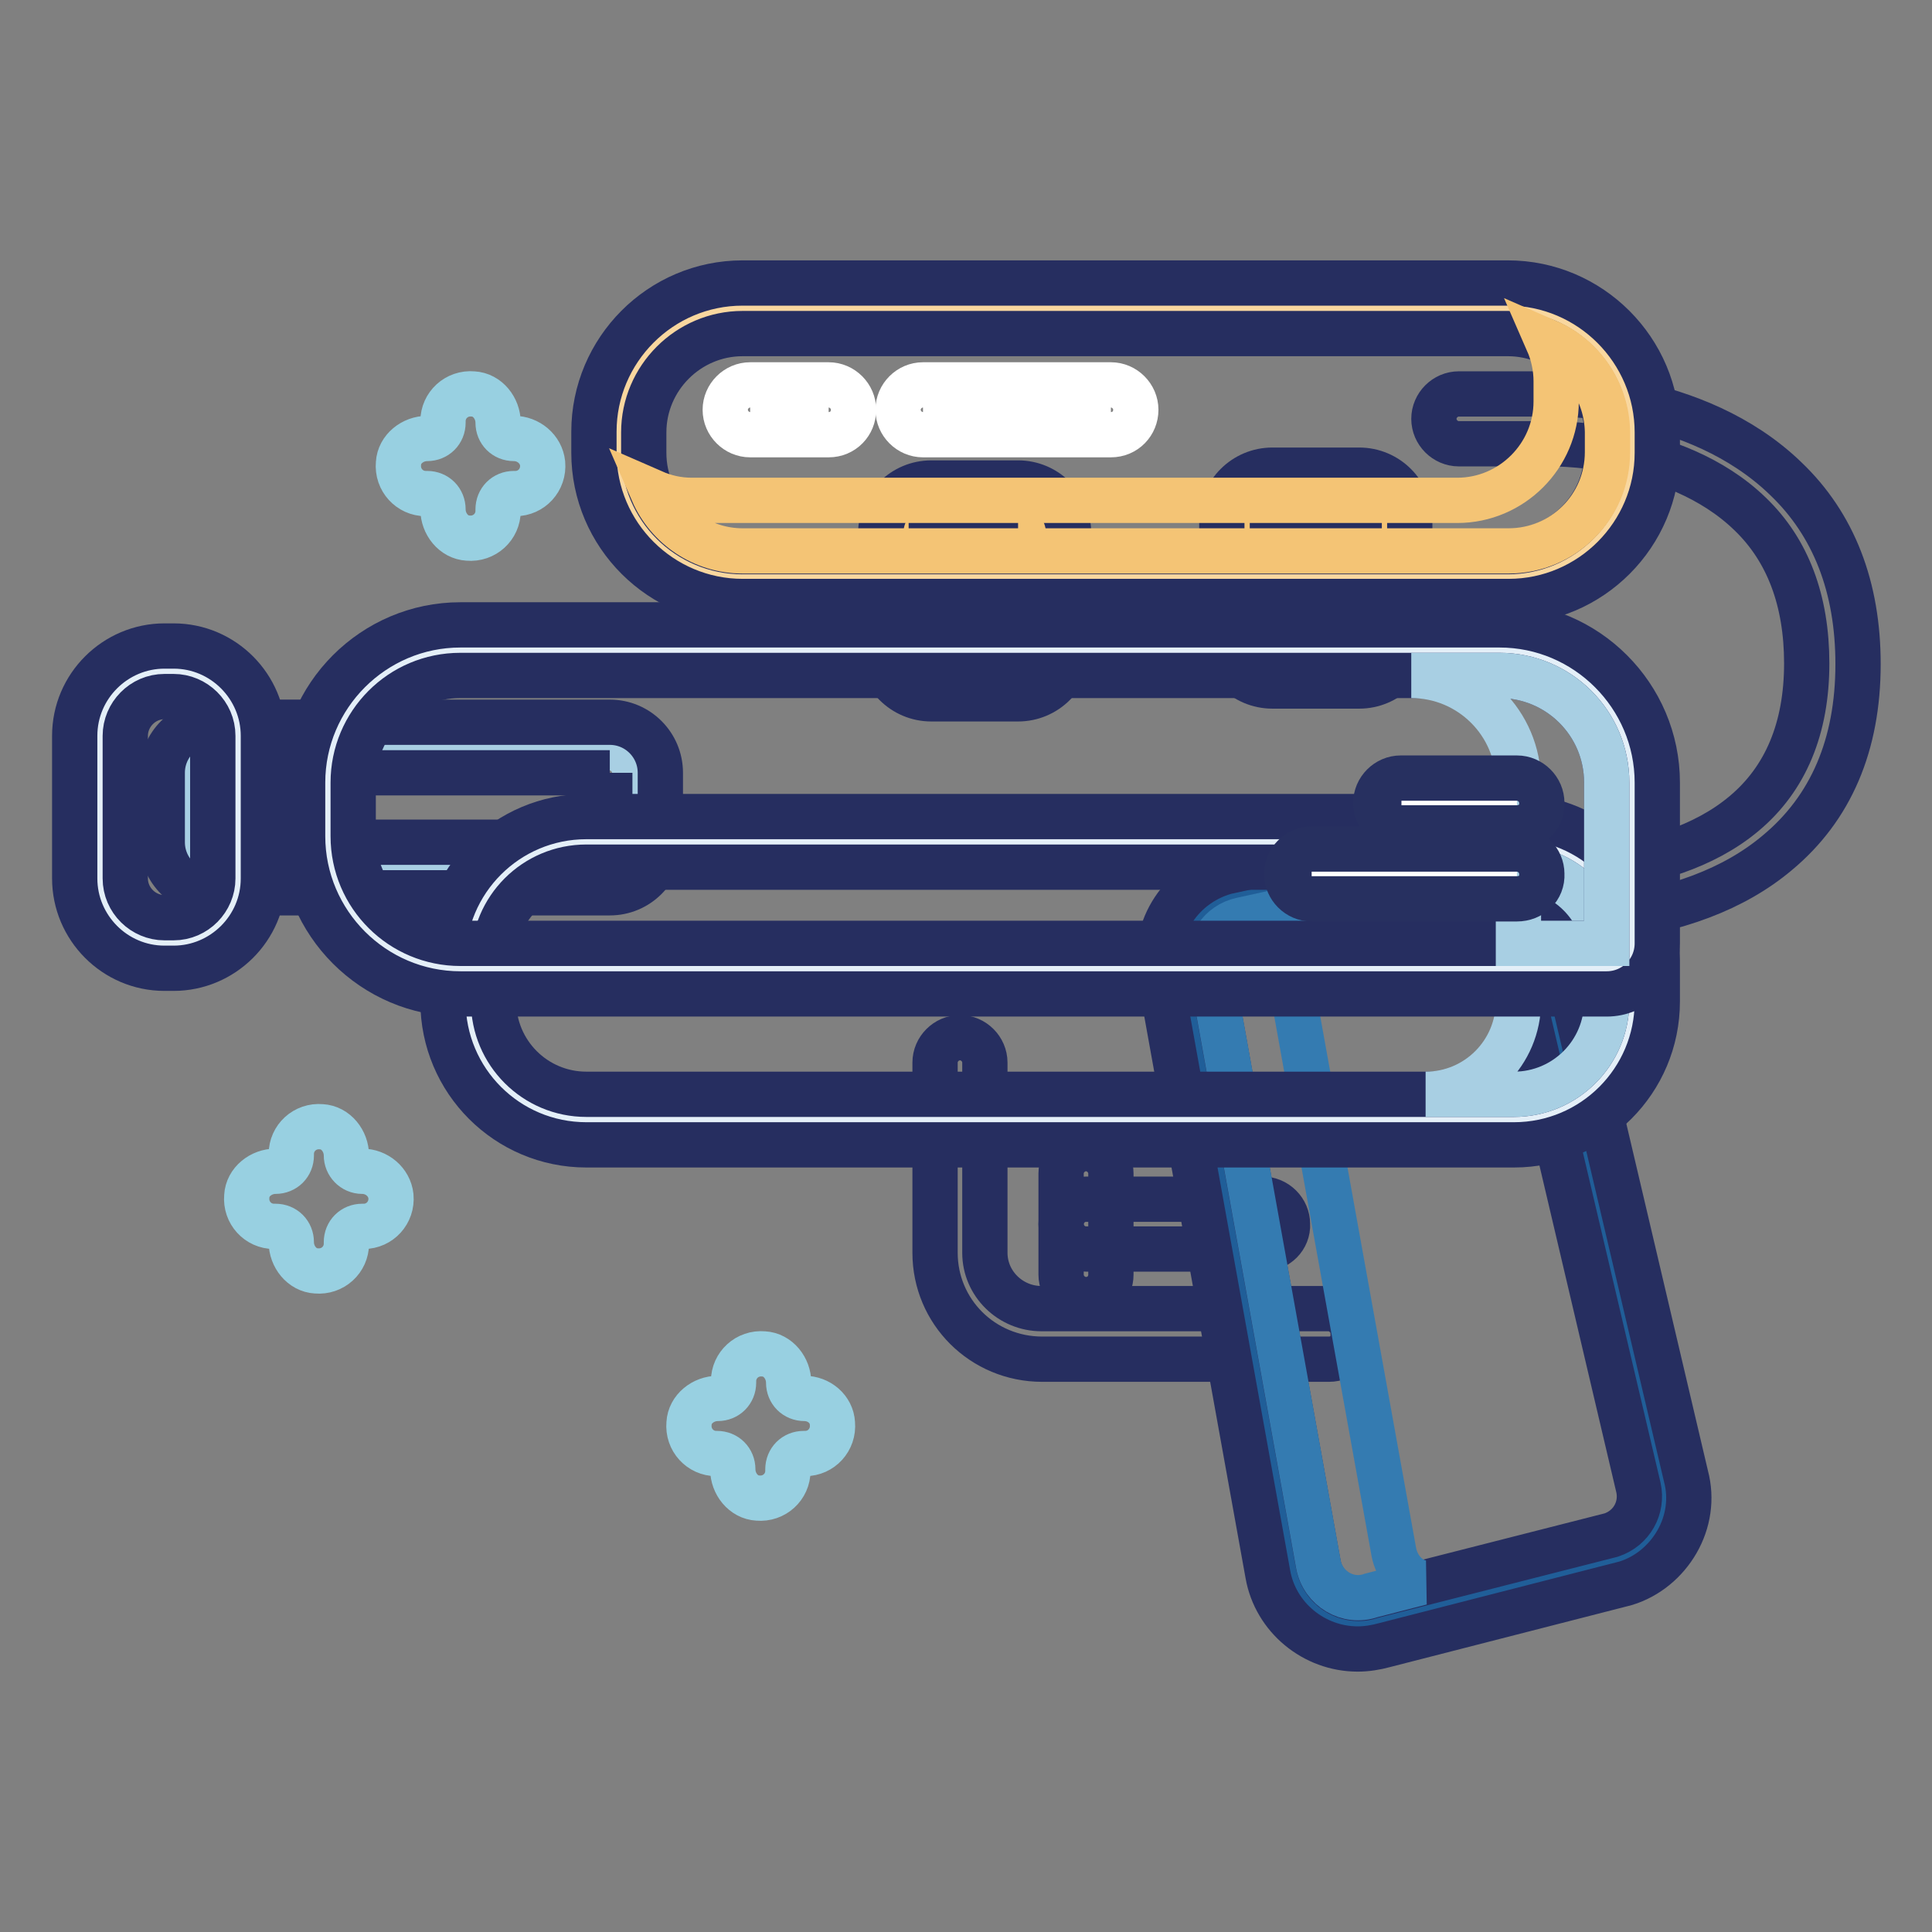 <?xml version="1.0" encoding="utf-8"?>
<!-- Svg Vector Icons : http://www.onlinewebfonts.com/icon -->
<!DOCTYPE svg PUBLIC "-//W3C//DTD SVG 1.1//EN" "http://www.w3.org/Graphics/SVG/1.1/DTD/svg11.dtd">
<svg version="1.1" xmlns="http://www.w3.org/2000/svg" xmlns:xlink="http://www.w3.org/1999/xlink" x="0px" y="0px" viewBox="0 0 256 256" enable-background="new 0 0 256 256" xml:space="preserve">
<rect x="0" y="0" width="256" height="256" fill="#808080" stroke="none"/>
<g> <path stroke-width="6" fill-opacity="0" stroke="#98d0e1"  d="M68.1,58.1c-1.2,0-2.1-0.9-2.1-2.1c0-1.9-1.4-3.7-3.3-3.8c-2.2-0.2-4,1.5-4,3.6V56c0,1.2-0.9,2.1-2.1,2.1 c-1.9,0-3.7,1.4-3.8,3.3c-0.2,2.2,1.5,4,3.6,4h0.2c1.2,0,2.1,0.9,2.1,2.1c0,1.9,1.4,3.7,3.3,3.8c2.2,0.2,4-1.5,4-3.6v-0.2 c0-1.2,0.9-2.1,2.1-2.1h0.2c2.1,0,3.8-1.8,3.6-4C71.7,59.5,70,58.1,68.1,58.1z M106.6,185.3c-1.2,0-2.1-0.9-2.1-2.1 c0-1.9-1.4-3.7-3.3-3.8c-2.2-0.2-4,1.5-4,3.6v0.2c0,1.2-0.9,2.1-2.1,2.1c-1.9,0-3.7,1.4-3.8,3.3c-0.2,2.2,1.5,4,3.6,4H95 c1.2,0,2.1,0.9,2.1,2.1c0,1.9,1.4,3.7,3.3,3.8c2.2,0.2,4-1.5,4-3.6v-0.2c0-1.2,0.9-2.1,2.1-2.1h0.2c2.1,0,3.8-1.8,3.6-4 C110.2,186.7,108.5,185.3,106.6,185.3z M48,155.2c-1.2,0-2.1-1-2.1-2.1c0-1.9-1.4-3.7-3.3-3.8c-2.2-0.2-4,1.5-4,3.6v0.2 c0,1.2-0.9,2.1-2.1,2.1c-1.9,0-3.7,1.4-3.8,3.3c-0.2,2.2,1.5,4,3.6,4h0.2c1.2,0,2.1,0.9,2.1,2.1c0,1.9,1.4,3.7,3.3,3.8 c2.2,0.2,4-1.5,4-3.6v-0.2c0-1.2,0.9-2.1,2.1-2.1h0.2c2.1,0,3.8-1.8,3.6-4C51.6,156.6,49.9,155.2,48,155.2z"/> <path stroke-width="6" fill-opacity="0" stroke="#f4c475"  d="M168.5,87.5c-1.8,0-3.3-1.5-3.3-3.3V69c0-1.8,1.5-3.3,3.3-3.3h11.5c1.8,0,3.3,1.5,3.3,3.3v15.2 c0,1.8-1.5,3.3-3.3,3.3H168.5z"/> <path stroke-width="6" fill-opacity="0" stroke="#262e60"  d="M180.1,69v15.2h-11.5V69H180.1 M180.1,62.3h-11.5c-3.7,0-6.7,3-6.7,6.7v15.2c0,3.7,3,6.7,6.7,6.7h11.5 c3.7,0,6.7-3,6.7-6.7V69C186.8,65.3,183.8,62.3,180.1,62.3z"/> <path stroke-width="6" fill-opacity="0" stroke="#f4c475"  d="M123.3,89.2c-1.8,0-3.3-1.5-3.3-3.3V70.7c0-1.8,1.5-3.3,3.3-3.3h11.5c1.8,0,3.3,1.5,3.3,3.3v15.2 c0,1.8-1.5,3.3-3.3,3.3L123.3,89.2L123.3,89.2z"/> <path stroke-width="6" fill-opacity="0" stroke="#262e60"  d="M134.9,70.7v15.2h-11.5V70.7L134.9,70.7 M134.9,64h-11.5c-3.7,0-6.7,3-6.7,6.7v15.2c0,3.7,3,6.7,6.7,6.7 h11.5c3.7,0,6.7-3,6.7-6.7V70.7C141.6,67,138.6,64,134.9,64z M204.6,122.2c-4.1,0-7.6-0.3-9.9-0.8c-1.8-0.3-3-2.1-2.7-3.9 c0.3-1.8,2.1-3,3.9-2.7c6.1,1.1,24.5,2,35.2-7c5.5-4.6,8.3-11.3,8.3-19.9c0-8.3-2.5-15-7.5-19.8c-10.1-9.8-26.9-9.3-27.1-9.3h-11.5 c-1.8,0-3.3-1.5-3.3-3.3s1.5-3.3,3.3-3.3h11.4c1.5-0.1,20-0.3,31.9,11.2c6.4,6.1,9.6,14.4,9.6,24.6c0,10.7-3.6,19.1-10.7,25 c-5.7,4.8-13.5,7.7-23.1,8.8C209.6,122,207,122.2,204.6,122.2z"/> <path stroke-width="6" fill-opacity="0" stroke="#a8cfe3"  d="M28.2,114.9c-1.8,0-3.3-1.5-3.3-3.3v-9.2c0-1.8,1.5-3.3,3.3-3.3h52.6c1.8,0,3.3,1.5,3.3,3.3v9.2 c0,1.8-1.5,3.3-3.3,3.3H28.2z"/> <path stroke-width="6" fill-opacity="0" stroke="#262e60"  d="M80.8,102.4v9.2H28.2v-9.2H80.8 M80.8,95.7H28.2c-3.7,0-6.7,3-6.7,6.7v9.2c0,3.7,3,6.7,6.7,6.7h52.6 c3.7,0,6.7-3,6.7-6.7v-9.2C87.5,98.7,84.5,95.7,80.8,95.7z"/> <path stroke-width="6" fill-opacity="0" stroke="#e4eff8"  d="M21.9,124.9c-4.7,0-8.5-3.8-8.5-8.5V97.5c0-4.7,3.8-8.5,8.5-8.5H23c4.7,0,8.5,3.8,8.5,8.5v18.9 c0,4.7-3.8,8.5-8.5,8.5H21.9L21.9,124.9z"/> <path stroke-width="6" fill-opacity="0" stroke="#262e60"  d="M23,92.3c2.8,0,5.2,2.3,5.2,5.2v18.9c0,2.8-2.3,5.2-5.2,5.2h-1.2c-2.8,0-5.2-2.3-5.2-5.2V97.5 c0-2.8,2.3-5.2,5.2-5.2H23 M23,85.6h-1.2c-6.5,0-11.9,5.3-11.9,11.9v18.9c0,6.5,5.3,11.9,11.9,11.9H23c6.5,0,11.9-5.3,11.9-11.9 V97.5C34.9,91,29.6,85.6,23,85.6z M176.1,180.1h-38c-7.9,0-14.2-6.3-14.2-14.1v-25.2c0-1.8,1.5-3.3,3.3-3.3c1.8,0,3.3,1.5,3.3,3.3 v25.2c0,4.1,3.4,7.4,7.5,7.4h38c1.8,0,3.3,1.5,3.3,3.3C179.4,178.6,178,180.1,176.1,180.1z"/> <path stroke-width="6" fill-opacity="0" stroke="#262e60"  d="M143.9,172.2c-1.8,0-3.3-1.5-3.3-3.3v-13.4c0-1.8,1.5-3.3,3.3-3.3c1.8,0,3.3,1.5,3.3,3.3v13.4 C147.2,170.7,145.8,172.2,143.9,172.2z"/> <path stroke-width="6" fill-opacity="0" stroke="#262e60"  d="M167.3,165.5h-23.4c-1.8,0-3.3-1.5-3.3-3.3c0-1.8,1.5-3.3,3.3-3.3h23.4c1.8,0,3.3,1.5,3.3,3.3 C170.7,164,169.2,165.5,167.3,165.5z"/> <path stroke-width="6" fill-opacity="0" stroke="#205e98"  d="M180,215.2c-4.3,0-7.9-3-8.6-7.2l-14.3-79.3c-0.8-4.5,2.1-8.9,6.6-10l33.3-7.4c0.2-0.1,0.5-0.1,0.7-0.1 c1.5,0,2.9,1.1,3.3,2.6l19.4,82.5c1.1,4.3-1.5,8.9-5.8,10.2c-0.1,0-0.1,0.1-0.2,0.1l-31.7,8.1C181.8,215,180.9,215.2,180,215.2 L180,215.2z"/> <path stroke-width="6" fill-opacity="0" stroke="#262e60"  d="M197.7,114.6l19.4,82.5c0.6,2.7-0.9,5.4-3.6,6.3l-31.8,8.1c-0.6,0.2-1.1,0.3-1.7,0.3 c-2.5,0-4.8-1.8-5.3-4.4l-14.3-79.3c-0.5-2.8,1.3-5.5,4.1-6.1L197.7,114.6 M197.7,107.9c-0.5,0-1,0.1-1.5,0.2l-33.2,7.3 c0,0-0.1,0-0.1,0c-6.3,1.5-10.3,7.5-9.2,13.9l14.3,79.3c1,5.7,6.1,9.9,11.9,9.9c1.2,0,2.4-0.2,3.5-0.5l31.6-8.1 c0.1,0,0.3-0.1,0.4-0.1c2.9-0.9,5.3-2.9,6.8-5.5c1.5-2.6,2-5.7,1.2-8.7l-19.4-82.5C203.5,110,200.7,107.9,197.7,107.9z"/> <path stroke-width="6" fill-opacity="0" stroke="#347bb1"  d="M184.7,205.7l-14.3-79.3c-0.5-2.8,1.3-5.5,4.1-6.1l23.3-5.2l-0.1-0.5l-33.2,7.3c-2.8,0.6-4.6,3.3-4.1,6.1 l14.3,79.3c0.6,3.2,3.9,5.2,7,4.1l6.6-1.7C186.5,209.3,185.1,207.7,184.7,205.7z"/> <path stroke-width="6" fill-opacity="0" stroke="#f9d79f"  d="M98.4,76.4C89.3,76.4,82,69,82,60v-2.7c0-9,7.4-16.4,16.4-16.4h101.5c9,0,16.4,7.4,16.4,16.4V60 c0,9-7.4,16.4-16.4,16.4H98.4z"/> <path stroke-width="6" fill-opacity="0" stroke="#262e60"  d="M199.8,44.2c7.2,0,13.1,5.9,13.1,13.1V60c0,7.2-5.9,13.1-13.1,13.1H98.4c-7.2,0-13.1-5.8-13.1-13.1v-2.7 c0-7.2,5.9-13.1,13.1-13.1H199.8 M199.8,37.5H98.4c-10.9,0-19.7,8.9-19.7,19.7V60c0,10.9,8.9,19.7,19.7,19.7h101.5 c10.9,0,19.7-8.9,19.7-19.7v-2.7C219.6,46.4,210.7,37.5,199.8,37.5z"/> <path stroke-width="6" fill-opacity="0" stroke="#f4c475"  d="M205.1,45.3c0.7,1.6,1.1,3.4,1.1,5.2v2.7c0,7.2-5.9,13.1-13.1,13.1H91.7c-1.9,0-3.6-0.4-5.2-1.1 c2,4.6,6.6,7.8,11.9,7.8h101.5c7.2,0,13.1-5.8,13.1-13.1v-2.7C212.9,51.9,209.7,47.3,205.1,45.3z"/> <path stroke-width="6" fill-opacity="0" stroke="#e4eff8"  d="M77.7,148.4c-8.6,0-15.7-7-15.7-15.7v-5.5c0-8.6,7-15.7,15.7-15.7h122.9c8.6,0,15.7,7,15.7,15.7v5.5 c0,8.6-7,15.7-15.7,15.7H77.7z"/> <path stroke-width="6" fill-opacity="0" stroke="#262e60"  d="M200.6,114.9c6.8,0,12.3,5.5,12.3,12.3v5.5c0,6.8-5.5,12.3-12.3,12.3H77.7c-6.8,0-12.3-5.5-12.3-12.3v-5.5 c0-6.8,5.5-12.3,12.3-12.3H200.6 M200.6,108.2H77.7c-10.5,0-19,8.5-19,19v5.5c0,10.5,8.5,19,19,19h122.9c10.5,0,19-8.5,19-19v-5.5 C219.6,116.7,211.1,108.2,200.6,108.2z"/> <path stroke-width="6" fill-opacity="0" stroke="#a8cfe3"  d="M200.6,114.9h-11.7c6.8,0,12.3,5.5,12.3,12.3v5.5c0,6.8-5.5,12.3-12.3,12.3h11.7c6.8,0,12.3-5.5,12.3-12.3 v-5.5C212.9,120.4,207.4,114.9,200.6,114.9z"/> <path stroke-width="6" fill-opacity="0" stroke="#e4eff8"  d="M61,128.3c-9.6,0-17.5-7.9-17.5-17.5v-7.1c0-9.6,7.9-17.5,17.5-17.5h137.7c9.6,0,17.5,7.9,17.5,17.5v21.3 c0,1.8-1.5,3.3-3.3,3.3L61,128.3L61,128.3z"/> <path stroke-width="6" fill-opacity="0" stroke="#262e60"  d="M198.7,89.5c7.8,0,14.2,6.3,14.2,14.2v21.3H61c-7.8,0-14.2-6.3-14.2-14.2v-7.1c0-7.8,6.3-14.2,14.2-14.2 H198.7 M198.7,82.8H61c-11.5,0-20.9,9.4-20.9,20.9v7.1c0,11.5,9.4,20.9,20.9,20.9h151.9c3.7,0,6.7-3,6.7-6.7v-21.3 C219.6,92.2,210.2,82.8,198.7,82.8L198.7,82.8z"/> <path stroke-width="6" fill-opacity="0" stroke="#a8cfe3"  d="M198.7,89.5H187c7.8,0,14.2,6.3,14.2,14.2v21.3h11.7v-21.3C212.9,95.8,206.5,89.5,198.7,89.5z"/> <path stroke-width="6" fill-opacity="0" stroke="#ffffff"  d="M109.8,54.3H99.4 M109.8,57.6H99.4c-1.8,0-3.3-1.5-3.3-3.3s1.5-3.3,3.3-3.3h10.4c1.8,0,3.3,1.5,3.3,3.3 S111.7,57.6,109.8,57.6z"/> <path stroke-width="6" fill-opacity="0" stroke="#ffffff"  d="M147.2,54.3h-24.9 M147.2,57.6h-24.9c-1.8,0-3.3-1.5-3.3-3.3s1.5-3.3,3.3-3.3h24.9c1.8,0,3.3,1.5,3.3,3.3 S149.1,57.6,147.2,57.6z"/> <path stroke-width="6" fill-opacity="0" stroke="#ffffff"  d="M185.7,106.3H201"/> <path stroke-width="6" fill-opacity="0" stroke="#273060"  d="M201,109.7h-15.4c-1.8,0-3.3-1.5-3.3-3.3c0-1.8,1.5-3.3,3.3-3.3H201c1.8,0,3.3,1.5,3.3,3.3 C204.4,108.2,202.9,109.7,201,109.7z"/> <path stroke-width="6" fill-opacity="0" stroke="#ffffff"  d="M173.8,115.8H201"/> <path stroke-width="6" fill-opacity="0" stroke="#273060"  d="M201,119.1h-27.2c-1.8,0-3.3-1.5-3.3-3.3c0-1.8,1.5-3.3,3.3-3.3H201c1.8,0,3.3,1.5,3.3,3.3 C204.4,117.7,202.9,119.1,201,119.1L201,119.1z"/></g>
</svg>